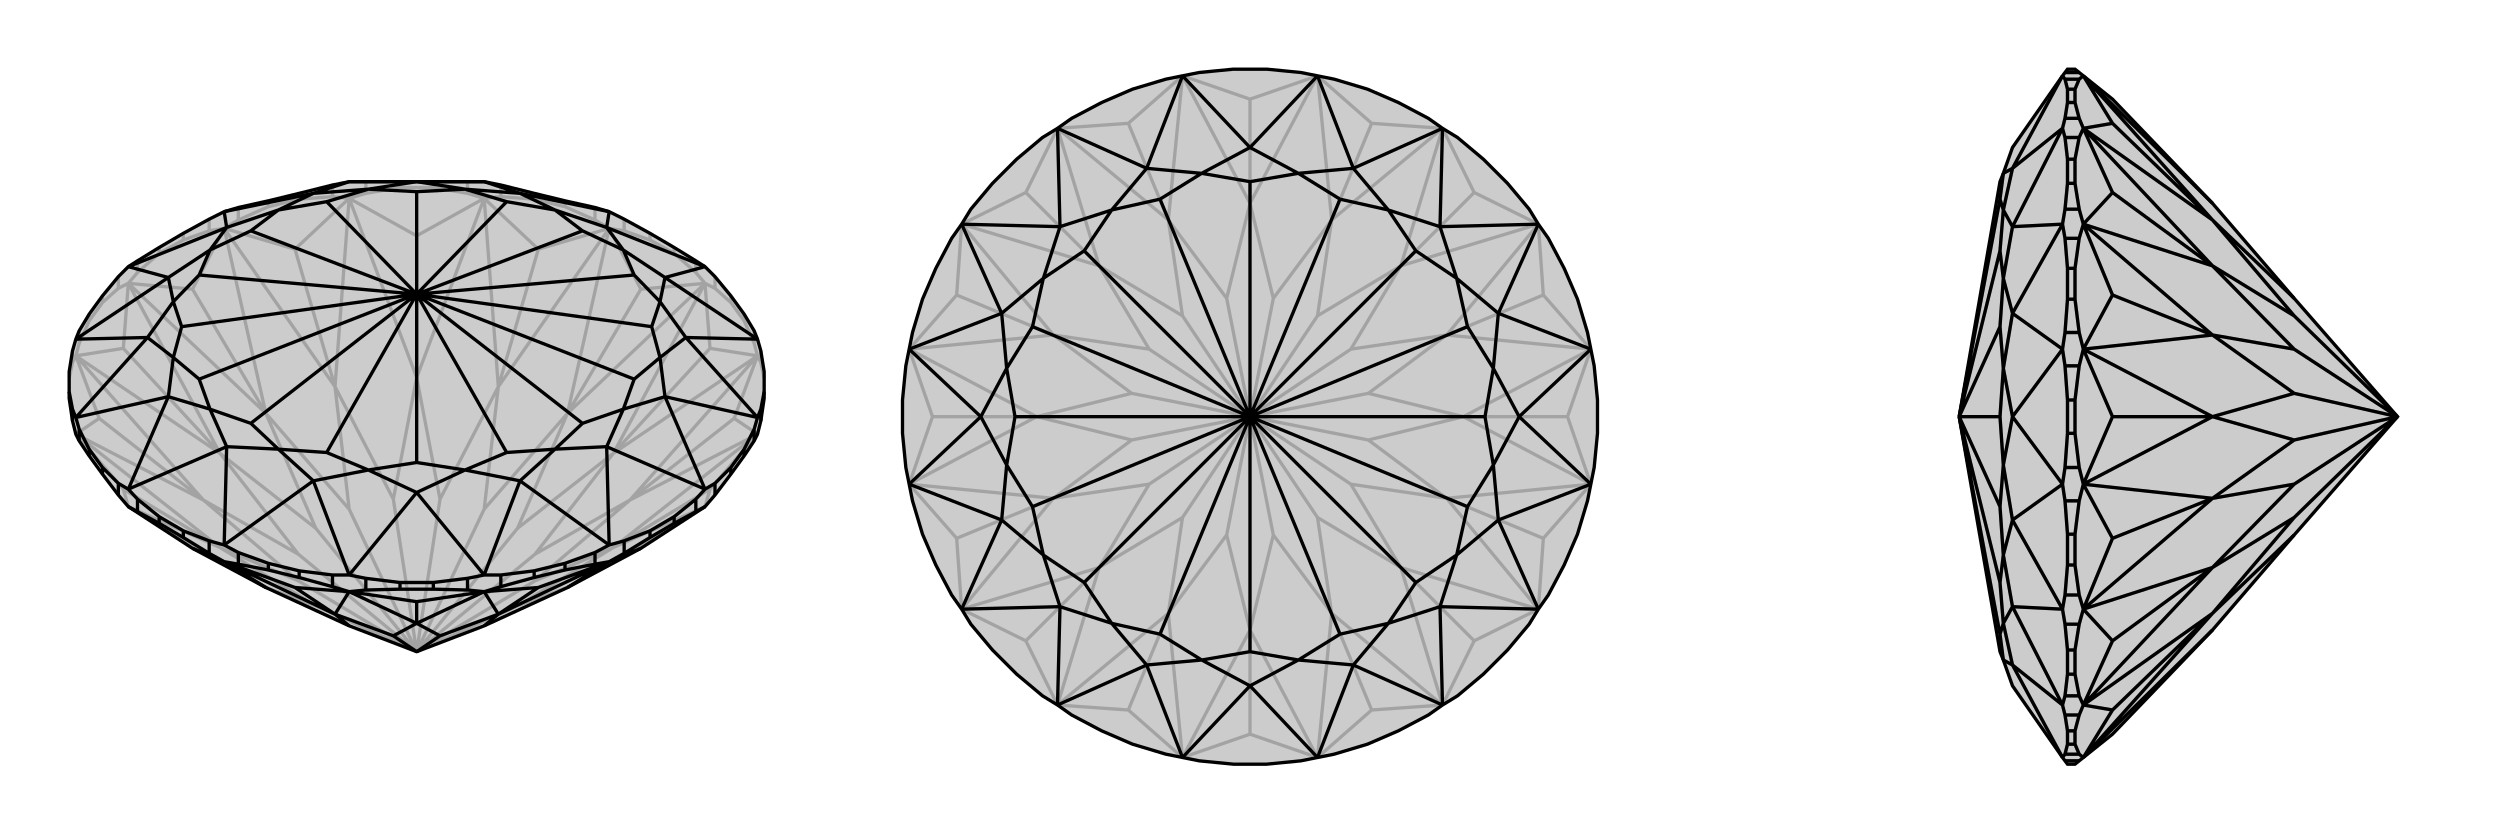 <svg xmlns="http://www.w3.org/2000/svg" viewBox="0 0 3000 1000">
    <g stroke="currentColor" stroke-width="4" fill="none" transform="translate(0 -26)">
        <path fill="currentColor" stroke="none" fill-opacity=".2" d="M877,595L893,573L905,555L909,547L913,531L917,504L917,496L917,472L913,447L909,433L905,423L893,403L877,381L858,358L846,346L835,339L809,323L780,306L749,289L731,280L714,275L678,267L641,258L601,248L581,244L561,244L520,244L480,244L439,244L419,244L399,248L359,258L322,267L286,275L269,280L251,289L220,306L191,323L165,339L154,346L142,358L123,381L107,403L95,423L91,433L87,447L83,472L83,496L83,504L87,531L91,547L95,555L107,573L123,595L142,620L154,634L231,684L319,731L419,777L500,808L581,777L681,731L769,684L846,634L858,620z" />
<path stroke-opacity=".2" d="M913,461L913,447M905,438L905,423M893,411L893,403M877,389L877,381M858,372L858,358M835,353L835,339M809,330L809,323M780,314L780,306M749,303L749,289M714,290L714,275M678,274L678,267M641,265L641,258M601,262L601,248M561,258L561,244M520,251L520,244M480,251L480,244M439,258L439,244M399,262L399,248M359,265L359,258M322,274L322,267M286,290L286,275M251,303L251,289M220,314L220,306M191,330L191,323M165,353L165,339M142,372L142,358M123,389L123,381M107,411L107,403M95,438L95,423M87,461L87,447M917,480L913,461M913,461L909,453M905,438L909,453M905,438L893,411M893,411L877,389M877,389L858,372M858,372L846,366M835,353L846,366M835,353L809,330M809,330L780,314M780,314L749,303M749,303L731,300M714,290L731,300M714,290L678,274M678,274L641,265M641,265L601,262M601,262L581,264M561,258L581,264M561,258L520,251M520,251L480,251M480,251L439,258M439,258L419,264M399,262L419,264M399,262L359,265M359,265L322,274M322,274L286,290M286,290L269,300M251,303L269,300M251,303L220,314M220,314L191,330M191,330L165,353M165,353L154,366M142,372L154,366M142,372L123,389M123,389L107,411M107,411L95,438M95,438L91,453M87,461L91,453M87,461L83,480M846,634L852,613M909,547L852,613M852,613L736,683M909,547L881,528M909,453L881,528M881,528L756,626M909,453L852,444M846,366L852,444M852,444L736,570M846,366L769,373M731,300L769,373M769,373L681,522M731,300L646,325M581,264L646,325M646,325L598,490M581,264L500,309M419,264L500,309M500,309L500,479M419,264L354,325M269,300L354,325M354,325L402,490M269,300L231,373M154,366L231,373M231,373L319,522M154,366L148,444M91,453L148,444M148,444L264,570M91,453L119,528M91,547L119,528M119,528L244,626M91,547L148,613M154,634L148,613M148,613L264,683M846,634L681,731M846,634L736,683M909,547L736,683M909,547L756,626M909,453L756,626M909,453L736,570M846,366L736,570M846,366L681,522M731,300L681,522M731,300L598,490M581,264L598,490M581,264L500,479M419,264L500,479M419,264L402,490M269,300L402,490M269,300L319,522M154,366L319,522M154,366L264,570M91,453L264,570M91,453L244,626M91,547L244,626M91,547L264,683M154,634L264,683M154,634L319,731M319,731L379,753M681,731L621,753M736,683L621,753M736,683L642,723M500,808L621,753M756,626L642,723M756,626L642,691M500,808L642,723M736,570L642,691M736,570L621,660M500,808L642,691M681,522L621,660M681,522L581,637M500,808L621,660M598,490L581,637M598,490L528,625M500,808L581,637M500,479L528,625M500,479L472,625M500,808L528,625M402,490L472,625M402,490L419,637M500,808L472,625M319,522L419,637M319,522L379,660M500,808L419,637M264,570L379,660M264,570L358,691M500,808L379,660M244,626L358,691M244,626L358,723M500,808L358,691M264,683L358,723M264,683L379,753M500,808L379,753M500,808L358,723" />
<path d="M877,595L893,573L905,555L909,547L913,531L917,504L917,496L917,472L913,447L909,433L905,423L893,403L877,381L858,358L846,346L835,339L809,323L780,306L749,289L731,280L714,275L678,267L641,258L601,248L581,244L561,244L520,244L480,244L439,244L419,244L399,248L359,258L322,267L286,275L269,280L251,289L220,306L191,323L165,339L154,346L142,358L123,381L107,403L95,423L91,433L87,447L83,472L83,496L83,504L87,531L91,547L95,555L107,573L123,595L142,620L154,634L231,684L319,731L419,777L500,808L581,777L681,731L769,684L846,634L858,620z" />
<path d="M220,671L220,663M251,690L251,675M286,703L286,689M322,710L322,702M359,719L359,711M399,730L399,716M439,734L439,720M480,733L480,725M520,733L520,725M561,734L561,720M601,730L601,716M641,719L641,711M678,710L678,702M714,703L714,689M749,690L749,675M780,671L780,663M809,654L809,646M835,640L835,625M858,620L858,606M877,595L877,587M893,573L893,565M905,555L905,541M913,531L913,517M87,531L87,517M95,555L95,541M107,573L107,565M123,595L123,587M142,620L142,606M191,654L191,646M165,640L165,625M220,671L191,654M220,671L251,690M251,690L269,700M165,640L154,634M191,654L165,640M286,703L269,700M286,703L322,710M322,710L359,719M359,719L399,730M399,730L419,736M439,734L419,736M439,734L480,733M480,733L520,733M520,733L561,734M561,734L581,736M601,730L581,736M601,730L641,719M641,719L678,710M678,710L714,703M714,703L731,700M749,690L731,700M749,690L780,671M780,671L809,654M809,654L835,640M835,640L846,634M269,700L231,684M269,700L354,731M419,736L354,731M354,731L402,763M419,736L500,748M581,736L500,748M500,748L500,774M581,736L646,731M731,700L646,731M646,731L598,763M731,700L769,684M269,700L319,731M269,700L402,763M419,736L402,763M419,736L500,774M581,736L500,774M581,736L598,763M731,700L598,763M731,700L681,731M402,763L419,777M402,763L472,789M500,774L472,789M500,774L528,789M472,789L500,808M598,763L528,789M598,763L581,777M528,789L500,808M913,517L909,527M913,517L917,496M858,606L846,613M858,606L877,587M877,587L893,565M893,565L905,541M905,541L909,527M749,675L731,680M749,675L780,663M780,663L809,646M809,646L835,625M835,625L846,613M601,716L581,716M601,716L641,711M641,711L678,702M678,702L714,689M714,689L731,680M439,720L419,716M439,720L480,725M480,725L520,725M520,725L561,720M561,720L581,716M286,689L269,680M286,689L322,702M322,702L359,711M359,711L399,716M399,716L419,716M220,663L191,646M220,663L251,675M251,675L269,680M165,625L154,613M191,646L165,625M95,541L91,527M95,541L107,565M107,565L123,587M123,587L142,606M142,606L154,613M83,496L87,517M87,517L91,527M846,346L728,299M846,346L798,359M909,433L798,359M909,433L823,431M909,527L823,431M909,527L798,502M846,613L798,502M846,613L728,562M731,680L728,562M731,680L624,603M581,716L624,603M581,716L500,617M419,716L500,617M419,716L376,603M269,680L376,603M269,680L272,562M154,613L272,562M154,613L202,502M91,527L202,502M91,527L177,431M91,433L177,431M91,433L202,359M154,346L202,359M154,346L272,299M269,280L272,299M269,280L376,258M419,244L376,258M419,244L500,244M581,244L500,244M581,244L624,258M731,280L728,299M731,280L624,258M728,299L748,326M728,299L666,278M798,359L748,326M798,359L792,388M823,431L792,388M823,431L792,455M798,502L792,455M798,502L748,517M728,562L748,517M728,562L666,565M624,603L666,565M624,603L558,590M500,617L558,590M500,617L442,590M376,603L442,590M376,603L334,565M272,562L334,565M272,562L252,517M202,502L252,517M202,502L208,455M177,431L208,455M177,431L208,388M202,359L208,388M202,359L252,326M272,299L252,326M272,299L334,278M376,258L334,278M376,258L442,253M500,244L442,253M500,244L558,253M624,258L558,253M624,258L666,278M748,326L699,303M748,326L761,356M792,388L761,356M792,388L782,418M761,356L500,379M792,455L782,418M792,455L761,481M782,418L500,379M748,517L761,481M748,517L699,534M761,481L500,379M666,565L699,534M666,565L608,569M699,534L500,379M558,590L608,569M558,590L500,581M500,379L608,569M442,590L500,581M442,590L392,569M500,379L500,581M334,565L392,569M334,565L301,534M500,379L392,569M252,517L301,534M252,517L239,481M500,379L301,534M208,455L239,481M208,455L218,418M500,379L239,481M208,388L218,418M208,388L239,356M500,379L218,418M252,326L239,356M252,326L301,303M500,379L239,356M334,278L301,303M334,278L392,268M500,379L301,303M442,253L392,268M442,253L500,256M500,379L392,268M558,253L500,256M558,253L608,268M500,379L500,256M666,278L699,303M666,278L608,268M500,379L699,303M500,379L608,268" />
    </g>
    <g stroke="currentColor" stroke-width="4" fill="none" transform="translate(1000 0)">
        <path fill="currentColor" stroke="none" fill-opacity=".2" d="M520,83L480,83L439,87L419,91L399,95L359,107L322,123L286,142L269,154L251,165L220,191L191,220L165,251L154,269L142,286L123,322L107,359L95,399L91,419L87,439L83,480L83,520L87,561L91,581L95,601L107,641L123,678L142,714L154,731L165,749L191,780L220,809L251,835L269,846L286,858L322,877L359,893L399,905L419,909L439,913L480,917L520,917L561,913L581,909L601,905L641,893L678,877L714,858L731,846L749,835L780,809L809,780L835,749L846,731L858,714L877,678L893,641L905,601L909,581L913,561L917,520L917,480L913,439L909,419L905,399L893,359L877,322L858,286L846,269L835,251L809,220L780,191L749,165L731,154L714,142L678,123L641,107L601,95L581,91L561,87z" />
<path stroke-opacity=".2" d="M581,909L500,881M581,909L646,852M731,846L646,852M646,852L598,736M731,846L769,769M846,731L769,769M769,769L681,681M846,731L852,646M909,581L852,646M852,646L736,598M909,581L881,500M909,419L881,500M881,500L756,500M909,419L852,354M846,269L852,354M852,354L736,402M846,269L769,231M731,154L769,231M769,231L681,319M731,154L646,148M581,91L646,148M646,148L598,264M581,91L500,119M419,91L500,119M500,119L500,244M419,91L354,148M269,154L354,148M354,148L402,264M269,154L231,231M154,269L231,231M231,231L319,319M154,269L148,354M91,419L148,354M148,354L264,402M91,419L119,500M91,581L119,500M119,500L244,500M91,581L148,646M154,731L148,646M148,646L264,598M154,731L231,769M269,846L231,769M231,769L319,681M269,846L354,852M419,909L354,852M354,852L402,736M419,909L500,881M500,881L500,756M581,909L500,756M581,909L598,736M731,846L598,736M731,846L681,681M846,731L681,681M846,731L736,598M909,581L736,598M909,581L756,500M909,419L756,500M909,419L736,402M846,269L736,402M846,269L681,319M731,154L681,319M731,154L598,264M581,91L598,264M581,91L500,244M419,91L500,244M419,91L402,264M269,154L402,264M269,154L319,319M154,269L319,319M154,269L264,402M91,419L264,402M91,419L244,500M91,581L244,500M91,581L264,598M154,731L264,598M154,731L319,681M269,846L319,681M269,846L402,736M419,909L402,736M419,909L500,756M500,756L528,642M500,756L472,642M598,736L528,642M598,736L581,621M528,642L500,500M681,681L581,621M681,681L621,581M581,621L500,500M736,598L621,581M736,598L642,528M621,581L500,500M756,500L642,528M756,500L642,472M500,500L642,528M736,402L642,472M736,402L621,419M500,500L642,472M681,319L621,419M681,319L581,379M500,500L621,419M598,264L581,379M598,264L528,358M500,500L581,379M500,244L528,358M500,244L472,358M500,500L528,358M402,264L472,358M402,264L419,379M500,500L472,358M319,319L419,379M319,319L379,419M500,500L419,379M264,402L379,419M264,402L358,472M500,500L379,419M244,500L358,472M244,500L358,528M500,500L358,472M264,598L358,528M264,598L379,581M500,500L358,528M319,681L379,581M319,681L419,621M500,500L379,581M402,736L419,621M402,736L472,642M500,500L472,642M500,500L419,621" />
<path d="M520,83L480,83L439,87L419,91L399,95L359,107L322,123L286,142L269,154L251,165L220,191L191,220L165,251L154,269L142,286L123,322L107,359L95,399L91,419L87,439L83,480L83,520L87,561L91,581L95,601L107,641L123,678L142,714L154,731L165,749L191,780L220,809L251,835L269,846L286,858L322,877L359,893L399,905L419,909L439,913L480,917L520,917L561,913L581,909L601,905L641,893L678,877L714,858L731,846L749,835L780,809L809,780L835,749L846,731L858,714L877,678L893,641L905,601L909,581L913,561L917,520L917,480L913,439L909,419L905,399L893,359L877,322L858,286L846,269L835,251L809,220L780,191L749,165L731,154L714,142L678,123L641,107L601,95L581,91L561,87z" />
<path d="M581,91L500,177M581,91L624,202M731,154L624,202M731,154L728,272M846,269L728,272M846,269L798,376M909,419L798,376M909,419L823,500M909,581L823,500M909,581L798,624M846,731L798,624M846,731L728,728M731,846L728,728M731,846L624,798M581,909L624,798M581,909L500,823M419,909L500,823M419,909L376,798M269,846L376,798M269,846L272,728M154,731L272,728M154,731L202,624M91,581L202,624M91,581L177,500M91,419L177,500M91,419L202,376M154,269L202,376M154,269L272,272M269,154L272,272M269,154L376,202M419,91L500,177M419,91L376,202M500,177L558,208M500,177L442,208M624,202L558,208M624,202L666,252M728,272L666,252M728,272L748,334M798,376L748,334M798,376L792,442M823,500L792,442M823,500L792,558M798,624L792,558M798,624L748,666M728,728L748,666M728,728L666,748M624,798L666,748M624,798L558,792M500,823L558,792M500,823L442,792M376,798L442,792M376,798L334,748M272,728L334,748M272,728L252,666M202,624L252,666M202,624L208,558M177,500L208,558M177,500L208,442M202,376L208,442M202,376L252,334M272,272L252,334M272,272L334,252M376,202L334,252M376,202L442,208M558,208L500,218M558,208L608,239M666,252L608,239M666,252L699,301M608,239L500,500M748,334L699,301M748,334L761,392M699,301L500,500M792,442L761,392M792,442L782,500M761,392L500,500M792,558L782,500M792,558L761,608M782,500L500,500M748,666L761,608M748,666L699,699M500,500L761,608M666,748L699,699M666,748L608,761M500,500L699,699M558,792L608,761M558,792L500,782M500,500L608,761M442,792L500,782M442,792L392,761M500,500L500,782M334,748L392,761M334,748L301,699M500,500L392,761M252,666L301,699M252,666L239,608M500,500L301,699M208,558L239,608M208,558L218,500M500,500L239,608M208,442L218,500M208,442L239,392M500,500L218,500M252,334L239,392M252,334L301,301M500,500L239,392M334,252L301,301M334,252L392,239M500,500L301,301M442,208L500,218M442,208L392,239M500,500L500,218M500,500L392,239" />
    </g>
    <g stroke="currentColor" stroke-width="4" fill="none" transform="translate(2000 0)">
        <path fill="currentColor" stroke="none" fill-opacity=".2" d="M495,913L500,909L535,881L655,756L753,642L877,500L753,358L655,244L535,119L500,91L495,87L490,83L481,83L478,87L475,91L415,177L404,208L400,218L351,500L400,782L404,792L415,823L475,909L478,913L481,917L490,917z" />
<path stroke-opacity=".2" d="M495,87L478,87M495,95L478,95M490,107L481,107M490,123L481,123M495,142L478,142M495,165L478,165M490,191L481,191M490,220L481,220M495,251L478,251M495,286L478,286M490,322L481,322M490,359L481,359M495,399L478,399M495,439L478,439M490,480L481,480M490,520L481,520M495,561L478,561M495,601L478,601M490,641L481,641M490,678L481,678M495,714L478,714M495,749L478,749M490,780L481,780M490,809L481,809M495,835L478,835M495,858L478,858M490,877L481,877M490,893L481,893M495,905L478,905M495,913L478,913M495,95L500,91M495,95L490,107M490,107L490,123M490,123L495,142M495,142L500,154M495,165L500,154M495,165L490,191M490,191L490,220M490,220L495,251M495,251L500,269M495,286L500,269M495,286L490,322M490,322L490,359M490,359L495,399M495,399L500,419M495,439L500,419M495,439L490,480M490,480L490,520M490,520L495,561M495,561L500,581M495,601L500,581M495,601L490,641M490,641L490,678M490,678L495,714M495,714L500,731M495,749L500,731M495,749L490,780M490,780L490,809M490,809L495,835M495,835L500,846M495,858L500,846M495,858L490,877M490,877L490,893M490,893L495,905M495,905L500,909M500,91L535,148M500,154L535,148M535,148L655,264M500,154L535,231M500,269L535,231M535,231L655,319M500,269L535,354M500,419L535,354M535,354L655,402M500,419L535,500M500,581L535,500M535,500L655,500M500,581L535,646M500,731L535,646M535,646L655,598M500,731L535,769M500,846L535,769M535,769L655,681M500,846L535,852M500,909L535,852M535,852L655,736M500,91L655,244M500,91L655,264M500,154L655,264M500,154L655,319M500,269L655,319M500,269L655,402M500,419L655,402M500,419L655,500M500,581L655,500M500,581L655,598M500,731L655,598M500,731L655,681M500,846L655,681M500,846L655,736M500,909L655,736M500,909L655,756M655,264L753,358M655,264L753,379M655,319L753,379M655,319L753,419M877,500L753,379M655,402L753,419M655,402L753,472M877,500L753,419M655,500L753,472M655,500L753,528M877,500L753,472M655,598L753,528M655,598L753,581M877,500L753,528M655,681L753,581M655,681L753,621M877,500L753,581M655,736L753,621M655,736L753,642M877,500L753,621M478,858L475,846M478,858L481,877M481,877L481,893M481,893L478,905M478,905L475,909M478,749L475,731M478,749L481,780M481,780L481,809M481,809L478,835M478,835L475,846M478,601L475,581M478,601L481,641M481,641L481,678M481,678L478,714M478,714L475,731M478,439L475,419M478,439L481,480M481,480L481,520M481,520L478,561M478,561L475,581M478,286L475,269M478,286L481,322M481,322L481,359M481,359L478,399M478,399L475,419M478,165L475,154M478,165L481,191M481,191L481,220M481,220L478,251M478,251L475,269M478,95L475,91M478,95L481,107M481,107L481,123M481,123L478,142M478,142L475,154M475,909L415,798M475,846L415,798M475,846L415,728M475,731L415,728M475,731L415,624M475,581L415,624M475,581L415,500M475,419L415,500M475,419L415,376M475,269L415,376M475,269L415,272M475,154L415,272M475,154L415,202M475,91L415,202M415,798L404,792M415,798L404,748M415,728L404,748M415,728L404,666M415,624L404,666M415,624L404,558M415,500L404,558M415,500L404,442M415,376L404,442M415,376L404,334M415,272L404,334M415,272L404,252M415,202L404,252M415,202L404,208M404,792L400,761M404,748L400,761M404,748L400,699M351,500L400,761M404,666L400,699M404,666L400,608M351,500L400,699M404,558L400,608M404,558L400,500M351,500L400,608M404,442L400,500M404,442L400,392M351,500L400,500M404,334L400,392M404,334L400,301M351,500L400,392M404,252L400,301M404,252L400,239M351,500L400,301M404,208L400,239M351,500L400,239" />
<path d="M495,913L500,909L535,881L655,756L753,642L877,500L753,358L655,244L535,119L500,91L495,87L490,83L481,83L478,87L475,91L415,177L404,208L400,218L351,500L400,782L404,792L415,823L475,909L478,913L481,917L490,917z" />
<path d="M495,913L478,913M495,905L478,905M490,893L481,893M490,877L481,877M495,858L478,858M495,835L478,835M490,809L481,809M490,780L481,780M495,749L478,749M495,714L478,714M490,678L481,678M490,641L481,641M495,601L478,601M495,561L478,561M490,520L481,520M490,480L481,480M495,439L478,439M495,399L478,399M490,359L481,359M490,322L481,322M495,286L478,286M495,251L478,251M490,220L481,220M490,191L481,191M495,165L478,165M495,142L478,142M490,123L481,123M490,107L481,107M495,95L478,95M495,87L478,87M495,905L500,909M495,905L490,893M490,893L490,877M490,877L495,858M495,858L500,846M495,835L500,846M495,835L490,809M490,809L490,780M490,780L495,749M495,749L500,731M495,714L500,731M495,714L490,678M490,678L490,641M490,641L495,601M495,601L500,581M495,561L500,581M495,561L490,520M490,520L490,480M490,480L495,439M495,439L500,419M495,399L500,419M495,399L490,359M490,359L490,322M490,322L495,286M495,286L500,269M495,251L500,269M495,251L490,220M490,220L490,191M490,191L495,165M495,165L500,154M495,142L500,154M495,142L490,123M490,123L490,107M490,107L495,95M495,95L500,91M500,909L535,852M500,846L535,852M535,852L655,736M500,846L535,769M500,731L535,769M535,769L655,681M500,731L535,646M500,581L535,646M535,646L655,598M500,581L535,500M500,419L535,500M535,500L655,500M500,419L535,354M500,269L535,354M535,354L655,402M500,269L535,231M500,154L535,231M535,231L655,319M500,154L535,148M500,91L535,148M535,148L655,264M500,909L655,756M500,909L655,736M500,846L655,736M500,846L655,681M500,731L655,681M500,731L655,598M500,581L655,598M500,581L655,500M500,419L655,500M500,419L655,402M500,269L655,402M500,269L655,319M500,154L655,319M500,154L655,264M500,91L655,264M500,91L655,244M655,736L753,642M655,736L753,621M655,681L753,621M655,681L753,581M753,621L877,500M655,598L753,581M655,598L753,528M753,581L877,500M655,500L753,528M655,500L753,472M877,500L753,528M655,402L753,472M655,402L753,419M877,500L753,472M655,319L753,419M655,319L753,379M877,500L753,419M655,264L753,379M655,264L753,358M877,500L753,379M478,142L475,154M478,142L481,123M481,123L481,107M481,107L478,95M478,95L475,91M478,251L475,269M478,251L481,220M481,220L481,191M481,191L478,165M478,165L475,154M478,399L475,419M478,399L481,359M481,359L481,322M481,322L478,286M478,286L475,269M478,561L475,581M478,561L481,520M481,520L481,480M481,480L478,439M478,439L475,419M478,714L475,731M478,714L481,678M481,678L481,641M481,641L478,601M478,601L475,581M478,835L475,846M478,835L481,809M481,809L481,780M481,780L478,749M478,749L475,731M478,905L475,909M478,905L481,893M481,893L481,877M481,877L478,858M478,858L475,846M475,91L415,202M475,154L415,202M475,154L415,272M475,269L415,272M475,269L415,376M475,419L415,376M475,419L415,500M475,581L415,500M475,581L415,624M475,731L415,624M475,731L415,728M475,846L415,728M475,846L415,798M475,909L415,798M415,202L404,208M415,202L404,252M415,272L404,252M415,272L404,334M415,376L404,334M415,376L404,442M415,500L404,442M415,500L404,558M415,624L404,558M415,624L404,666M415,728L404,666M415,728L404,748M415,798L404,748M415,798L404,792M404,208L400,239M404,252L400,239M404,252L400,301M400,239L351,500M404,334L400,301M404,334L400,392M400,301L351,500M404,442L400,392M404,442L400,500M400,392L351,500M404,558L400,500M404,558L400,608M400,500L351,500M404,666L400,608M404,666L400,699M351,500L400,608M404,748L400,699M404,748L400,761M351,500L400,699M404,792L400,761M351,500L400,761" />
    </g>
</svg>